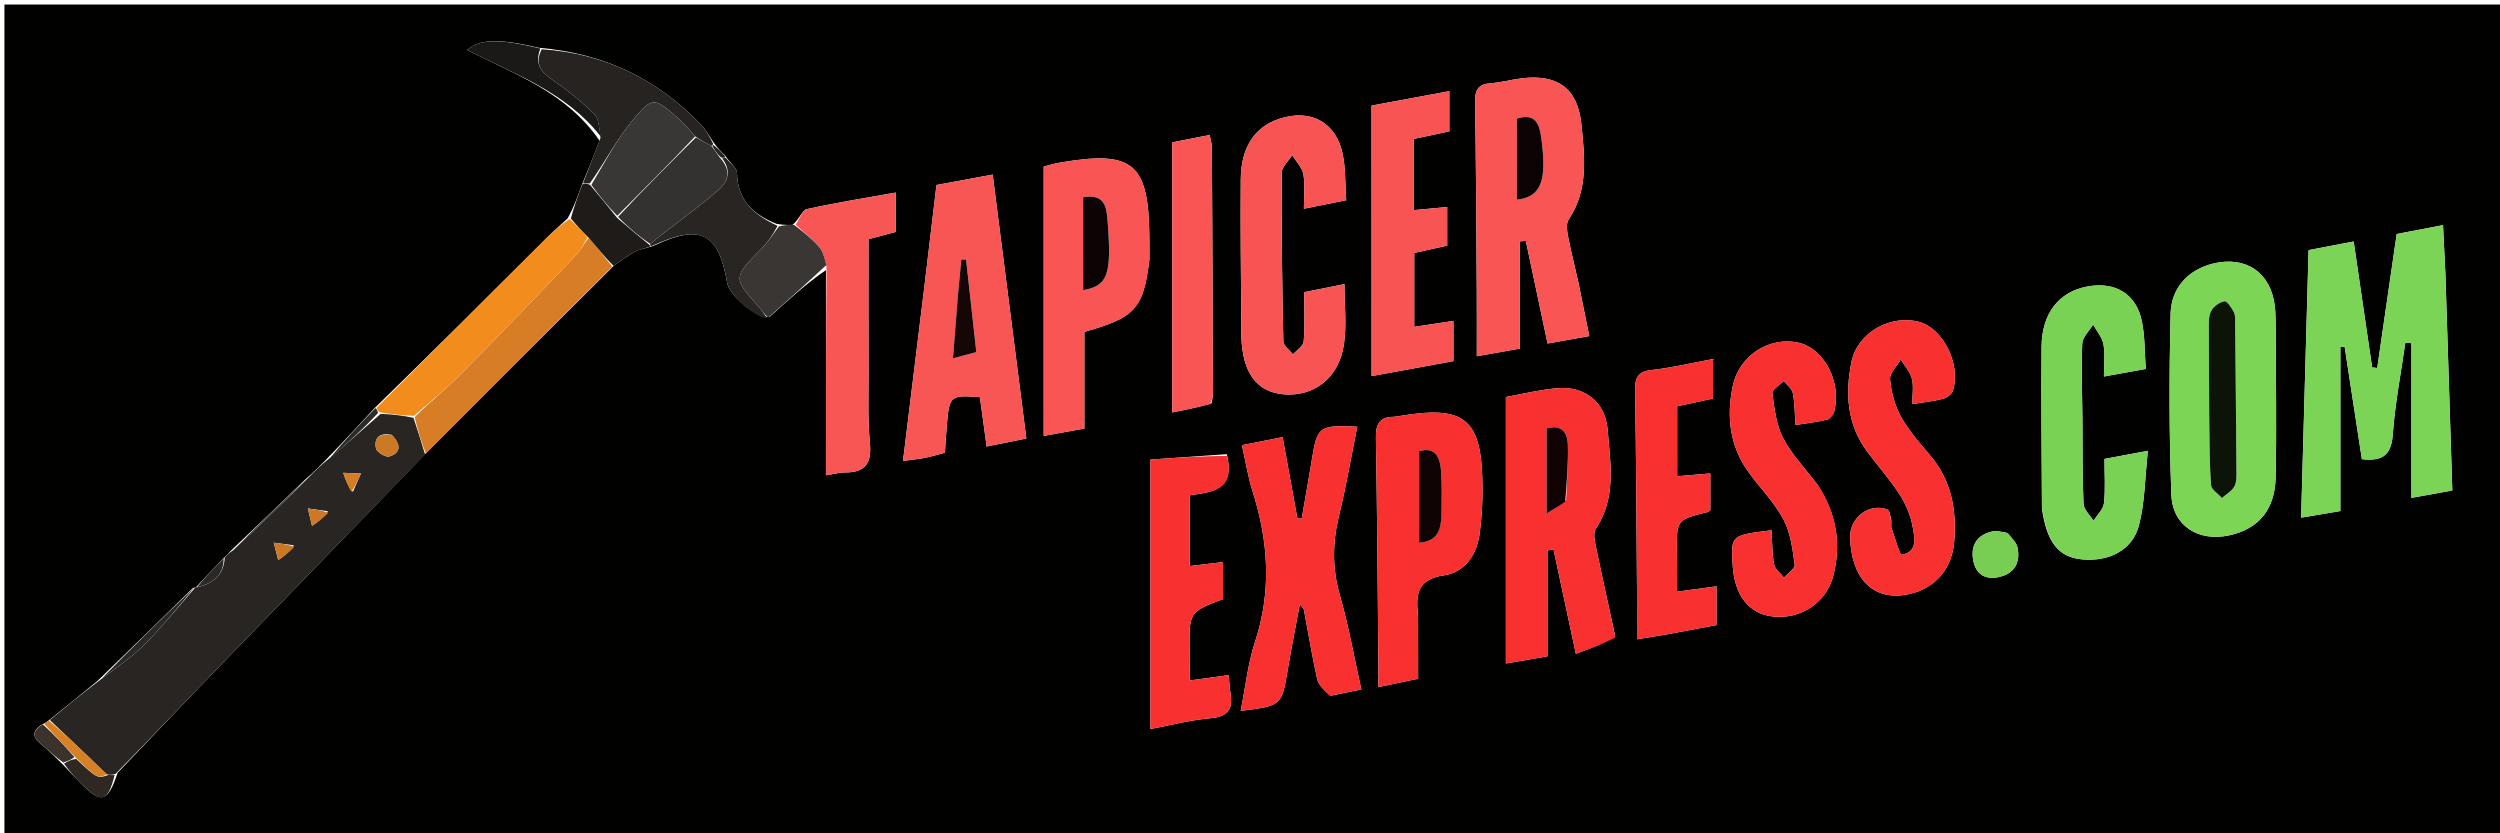 <svg version="1.1" id="Layer_1" xmlns="http://www.w3.org/2000/svg" xmlns:xlink="http://www.w3.org/1999/xlink" x="0px" y="0px"
	 width="100%" viewBox="0 0 600 200" enable-background="new 0 0 600 200" xml:space="preserve">
<path fill="#010100" opacity="1" stroke="none" 
	d="
M393,201 
	C262.041,201 131.582,201 1.061,201 
	C1.061,134.395 1.061,67.79 1.061,1.092 
	C200.876,1.092 400.752,1.092 600.814,1.092 
	C600.814,67.666 600.814,134.333 600.814,201 
	C531.79,201 462.645,201 393,201 
M9.964,173.946 
	C7.786,175.39 7.673,176.856 9.764,178.552 
	C11.528,179.983 13.165,181.57 15.227,183.647 
	C16.727,185.206 18.202,186.79 19.73,188.32 
	C24.328,192.926 25.91,192.468 28.227,185.481 
	C36.504,176.825 44.736,168.126 53.066,159.522 
	C69.359,142.694 85.707,125.917 102.414,108.566 
	C117.262,93.712 132.111,78.858 147.504,63.595 
	C149.117,62.517 150.664,61.316 152.367,60.405 
	C153.485,59.807 154.828,59.629 156.776,59.032 
	C168.179,53.654 172.415,55.77 174.521,67.896 
	C175.028,70.819 181.174,76.259 184.719,76.053 
	C189.184,71.997 193.649,67.942 198.224,64.833 
	C198.224,81.111 198.224,97.389 198.224,114.076 
	C200.491,113.712 201.602,113.368 202.708,113.384 
	C207.642,113.456 209.261,111.221 208.779,106.291 
	C208.23,100.674 208.467,94.977 208.447,89.314 
	C208.411,78.683 208.437,68.052 208.437,57.411 
	C210.795,56.78 212.988,56.192 214.979,55.659 
	C214.979,52.397 214.979,49.479 214.979,46.213 
	C207.585,47.539 200.544,48.652 193.601,50.2 
	C192.503,50.444 191.844,52.652 190.188,53.983 
	C189.129,53.998 188.07,54.012 186.379,53.723 
	C180.809,51.502 176.997,48.043 176.875,41.457 
	C176.852,40.255 175.147,39.084 173.999,37.283 
	C173.091,36.419 172.184,35.555 171.147,34.012 
	C170.212,32.66 169.438,31.153 168.315,29.98 
	C157.867,19.063 145.18,12.808 129.338,11.469 
	C119.785,9.222 115.124,9.334 112.097,11.994 
	C123.538,17.819 135.924,22.146 143.897,33.77 
	C142.57,37.182 141.243,40.593 139.577,44.532 
	C138.671,47.067 137.765,49.602 136.263,52.389 
	C134.565,53.96 132.813,55.477 131.176,57.11 
	C117.575,70.678 103.994,84.268 89.804,98.044 
	C86.136,102.011 82.468,105.978 78.279,110.286 
	C76.829,111.766 75.38,113.245 73.308,115.027 
	C67.467,120.664 61.625,126.301 55.346,132.237 
	C54.879,132.763 54.412,133.289 53.402,134.215 
	C51.246,136.457 49.09,138.699 47.007,140.969 
	C47.007,140.969 46.945,140.919 46.298,141.121 
	C38.837,148.425 31.375,155.729 23.389,163.421 
	C19.578,166.549 15.767,169.677 11.477,173.074 
	C11.18,173.287 10.884,173.499 9.964,173.946 
M586.893,65.541 
	C586.71,61.805 586.527,58.069 586.329,54.03 
	C582.115,54.837 578.734,55.485 575.207,56.161 
	C573.627,67.037 572.081,77.676 570.535,88.316 
	C570.128,88.273 569.72,88.23 569.313,88.186 
	C567.851,78.217 566.388,68.248 564.878,57.956 
	C561.018,58.696 557.642,59.342 554.058,60.029 
	C553.462,81.393 552.873,102.497 552.267,124.241 
	C555.771,123.649 558.759,123.143 561.687,122.648 
	C561.687,109.21 561.687,96.252 561.687,83.294 
	C562.03,83.279 562.373,83.264 562.716,83.25 
	C564.111,92.345 565.506,101.44 566.849,110.198 
	C572.248,110.832 573.947,108.814 574.287,104.126 
	C574.819,96.805 576.238,89.547 577.281,82.263 
	C577.766,82.292 578.252,82.32 578.737,82.349 
	C578.737,94.574 578.737,106.799 578.737,119.486 
	C582.457,118.816 585.354,118.294 588.558,117.716 
	C588.004,100.437 587.46,83.48 586.893,65.541 
M378.794,67.674 
	C377.943,63.947 377.012,60.235 376.288,56.484 
	C376.05,55.25 375.866,53.588 376.48,52.674 
	C381.265,45.556 380.325,37.625 379.544,29.91 
	C378.658,21.159 373.813,17.74 365.142,18.805 
	C362.669,19.109 360.233,19.795 357.757,19.974 
	C354.753,20.192 353.968,21.616 354.015,24.499 
	C354.258,39.648 354.321,54.801 354.425,69.952 
	C354.459,74.904 354.431,79.857 354.431,85.5 
	C358.209,84.83 361.208,84.298 364.772,83.666 
	C364.772,74.872 364.772,66.406 364.772,57.941 
	C365.245,57.89 365.718,57.839 366.191,57.788 
	C367.914,65.912 369.638,74.037 371.421,82.444 
	C374.98,81.811 378.028,81.268 381.427,80.662 
	C380.533,76.282 379.739,72.395 378.794,67.674 
M387.636,152.594 
	C386.08,145.445 384.481,138.305 383.007,131.14 
	C382.722,129.756 382.342,127.881 382.999,126.897 
	C388.006,119.404 386.473,111.129 385.831,103.107 
	C385.301,96.499 380.285,92.608 373.755,93.164 
	C369.53,93.524 365.364,94.575 361.407,95.275 
	C361.407,116.784 361.407,137.72 361.407,159.234 
	C364.907,158.633 367.904,158.118 371.387,157.519 
	C371.387,148.73 371.387,140.413 371.387,132.095 
	C371.874,132.029 372.362,131.963 372.849,131.897 
	C374.575,139.96 376.3,148.023 378.201,156.906 
	C381.859,155.561 384.809,154.476 387.636,152.594 
M546.17,78.628 
	C546.112,76.964 546.161,75.288 545.979,73.637 
	C545.076,65.48 539.064,61.311 531.11,63.267 
	C525.337,64.686 521.09,68.926 520.939,75.344 
	C520.597,89.816 520.575,104.318 521.133,118.78 
	C521.422,126.252 527.68,130.082 535,128.486 
	C541.996,126.961 545.984,122.394 546.154,114.571 
	C546.408,102.918 546.191,91.254 546.17,78.628 
M221.809,69.134 
	C220.122,82.881 218.436,96.628 216.718,110.626 
	C219.11,110.296 220.605,110.164 222.067,109.867 
	C223.644,109.546 225.19,109.07 226.783,108.653 
	C226.964,106.047 227.085,103.729 227.293,101.42 
	C227.871,95.022 228.233,94.746 235.179,95.334 
	C235.696,99.131 236.221,102.987 236.79,107.165 
	C240.212,106.474 243.065,105.898 246.321,105.24 
	C243.61,83.99 240.95,63.134 238.24,41.898 
	C233.495,42.777 229.303,43.554 224.752,44.397 
	C223.791,52.438 222.846,60.34 221.809,69.134 
M319.496,166.953 
	C321.747,166.489 323.998,166.024 326.714,165.464 
	C324.999,157.767 323.687,150.242 321.588,142.944 
	C319.726,136.47 319.775,130.269 321.354,123.801 
	C323.075,116.75 324.296,109.577 325.746,102.402 
	C316.49,101.992 316.144,102.284 314.804,110.568 
	C314.052,115.216 313.203,119.848 312.398,124.488 
	C312.058,124.47 311.718,124.452 311.378,124.435 
	C310.211,118.026 309.045,111.618 307.823,104.906 
	C304.368,105.593 301.36,106.19 298.054,106.847 
	C298.967,110.868 299.524,114.486 300.62,117.933 
	C304.44,129.947 305.209,141.871 301.196,154.075 
	C299.473,159.315 298.904,164.934 297.764,170.609 
	C307.651,169.368 307.61,169.361 309.085,160.569 
	C309.928,155.542 310.931,150.542 311.96,145.008 
	C312.605,145.858 312.882,146.061 312.928,146.307 
	C313.981,151.868 314.886,157.461 316.123,162.979 
	C316.452,164.444 317.789,165.684 319.496,166.953 
M297.922,79.352 
	C297.925,79.852 297.918,80.352 297.933,80.851 
	C298.183,89.373 301.563,94.018 307.95,94.622 
	C315.31,95.318 321.357,90.712 322.548,82.634 
	C323.234,77.986 322.673,73.154 322.673,68.183 
	C319.313,68.857 316.27,69.469 313.006,70.124 
	C313.006,74.317 313.203,78.152 312.882,81.943 
	C312.789,83.047 311.216,84.026 310.321,85.062 
	C309.515,84.023 308.029,82.998 308.005,81.941 
	C307.708,68.459 307.54,54.973 307.598,41.488 
	C307.604,40.067 309.253,38.652 310.14,37.235 
	C311.07,38.763 312.518,40.2 312.811,41.842 
	C313.264,44.39 312.93,47.078 312.93,50.099 
	C316.537,49.371 319.577,48.757 323.088,48.048 
	C322.818,44.137 322.974,40.441 322.236,36.932 
	C320.628,29.298 314.535,26.073 307.085,28.494 
	C301.217,30.402 297.863,35.268 297.787,42.926 
	C297.669,54.746 297.858,66.568 297.922,79.352 
M453.925,124.783 
	C453.625,123.919 453.538,122.486 452.992,122.281 
	C448.6,120.638 443.92,124.221 444.034,128.978 
	C444.264,138.586 449.302,143.937 457.04,142.792 
	C463.845,141.785 468.422,136.998 469.008,130.063 
	C469.66,122.337 468.318,115.174 463.046,109.061 
	C460.551,106.167 457.997,103.206 456.171,99.89 
	C454.71,97.236 453.885,94.036 453.62,91.005 
	C453.489,89.518 455.269,87.863 456.184,86.284 
	C457.107,87.805 458.431,89.225 458.847,90.873 
	C459.312,92.716 458.953,94.766 458.953,96.977 
	C461.812,96.515 464.132,96.3 466.35,95.704 
	C467.276,95.456 468.446,94.545 468.718,93.686 
	C470.68,87.476 466.306,78.785 460.614,77.259 
	C453.738,75.415 445.783,79.796 444.344,86.899 
	C442.826,94.396 443.263,101.861 448.116,108.368 
	C450.703,111.837 453.604,115.095 455.94,118.72 
	C457.417,121.014 458.561,123.733 459.033,126.406 
	C459.482,128.951 460.378,132.48 456.382,133.141 
	C455.935,133.215 454.757,128.944 453.95,126.677 
	C453.844,126.381 453.933,126.016 453.925,124.783 
M436.224,116.353 
	C433.408,112.644 430.077,109.205 427.942,105.139 
	C426.265,101.946 425.857,98.004 425.367,94.331 
	C425.257,93.507 427.152,92.415 428.124,91.446 
	C428.872,92.401 430.069,93.269 430.276,94.33 
	C430.742,96.72 430.718,99.205 430.919,102.002 
	C433.62,101.572 436.079,101.313 438.454,100.72 
	C439.175,100.54 440.002,99.527 440.209,98.745 
	C442.049,91.771 437.771,83.61 431.672,82.249 
	C424.694,80.692 417.437,85.274 415.879,92.585 
	C414.295,100.018 415.133,107.165 419.779,113.49 
	C422.535,117.243 425.905,120.648 428.055,124.71 
	C429.745,127.904 430.208,131.833 430.724,135.505 
	C430.851,136.413 429.064,137.589 428.157,138.642 
	C427.329,137.583 425.991,136.618 425.775,135.447 
	C425.284,132.775 425.342,130.002 425.177,127.265 
	C415.392,128.459 415.392,128.459 415.847,135.73 
	C416.292,142.86 419.685,147.233 425.317,147.935 
	C432.092,148.779 438.389,144.681 440.047,137.976 
	C441.884,130.551 440.841,123.461 436.224,116.353 
M275.865,62.191 
	C275.861,60.529 275.864,58.866 275.853,57.203 
	C275.733,39.14 272.019,35.99 254.372,39.027 
	C252.946,39.273 251.555,39.714 250.488,39.98 
	C250.488,61.628 250.488,82.844 250.488,104.616 
	C254.06,103.972 257.055,103.431 260.251,102.854 
	C260.251,94.767 260.251,87.163 260.251,79.65 
	C272.454,76.216 274.395,74.126 275.865,62.191 
M490.069,122.09 
	C491.209,130.101 493.993,133.667 499.554,134.238 
	C506.065,134.907 511.794,132.079 513.346,126.091 
	C514.79,120.519 514.791,114.573 515.493,108.195 
	C511.197,108.996 508.283,109.54 505.072,110.139 
	C505.072,113.825 505.329,117.33 504.952,120.765 
	C504.789,122.247 503.314,123.586 502.435,124.989 
	C501.6,123.629 500.102,122.298 500.042,120.904 
	C499.746,114.094 499.84,107.268 499.783,100.448 
	C499.734,94.459 499.48,88.463 499.736,82.488 
	C499.803,80.923 501.432,79.425 502.344,77.897 
	C503.208,79.468 504.526,80.958 504.829,82.632 
	C505.258,85.003 504.938,87.51 504.938,90.365 
	C508.493,89.72 511.394,89.195 514.99,88.543 
	C514.692,84.565 514.799,80.734 514.044,77.082 
	C512.691,70.526 507.665,67.531 500.991,68.76 
	C494.146,70.021 490.043,75.164 489.97,83.244 
	C489.856,95.885 490.007,108.529 490.069,122.09 
M340.338,147.871 
	C339.82,142.985 339.863,139.041 346.549,138.082 
	C351.445,137.379 354.419,133.23 355.106,128.156 
	C355.594,124.549 355.819,120.878 355.805,117.236 
	C355.742,100.41 351.769,97.084 335.398,99.924 
	C335.071,99.981 334.738,100.037 334.407,100.039 
	C330.897,100.066 330.159,101.985 330.215,105.215 
	C330.526,123.187 330.638,141.164 330.813,159.139 
	C330.831,160.926 330.816,162.714 330.816,164.904 
	C334.498,164.127 337.492,163.495 340.351,162.891 
	C340.351,157.771 340.351,153.283 340.338,147.871 
M329.18,66.499 
	C329.18,74.249 329.18,81.999 329.18,90.267 
	C336.333,88.956 342.492,87.828 348.824,86.667 
	C348.824,83.35 348.824,80.274 348.824,77.023 
	C345.59,77.509 342.674,77.947 339.42,78.437 
	C339.42,72.23 339.42,66.518 339.42,60.709 
	C342.285,60.072 344.848,59.503 347.33,58.951 
	C347.33,55.7 347.33,52.798 347.33,49.68 
	C344.4,49.955 341.852,50.194 339.33,50.431 
	C339.33,44.421 339.33,38.833 339.33,33.336 
	C342.411,32.681 345.141,32.1 347.841,31.527 
	C347.841,28.188 347.841,25.163 347.841,21.875 
	C341.377,23.074 335.369,24.188 329.173,25.337 
	C329.173,38.898 329.173,52.199 329.18,66.499 
M400.68,152.134 
	C404.538,151.41 408.396,150.686 411.962,150.017 
	C411.962,146.597 411.962,143.844 411.962,140.716 
	C408.81,141.143 406.061,141.515 402.471,142.001 
	C402.471,138.623 402.502,135.515 402.465,132.409 
	C402.373,124.741 402.362,124.745 409.857,122.884 
	C410.135,122.815 410.355,122.516 410.482,122.418 
	C410.482,119.42 410.482,116.546 410.482,113.626 
	C407.644,113.863 405.229,114.065 402.524,114.292 
	C402.524,108.385 402.524,102.978 402.524,97.509 
	C405.563,96.85 408.306,96.255 411.116,95.646 
	C411.116,92.512 411.116,89.501 411.116,86.166 
	C405.887,87.135 401.192,88.272 396.429,88.795 
	C393.138,89.156 392.372,90.575 392.421,93.629 
	C392.675,109.621 392.754,125.616 392.879,141.61 
	C392.909,145.408 392.883,149.206 392.883,153.429 
	C395.604,152.983 397.708,152.639 400.68,152.134 
M294.426,108.999 
	C288.13,109.446 281.834,109.892 276.102,110.299 
	C276.102,132.715 276.102,153.71 276.102,174.962 
	C281.328,173.982 285.862,172.764 290.466,172.378 
	C294.633,172.028 295.973,170.235 295.318,166.357 
	C295.084,164.975 295.038,163.561 294.893,162.022 
	C291.725,162.458 288.994,162.834 285.509,163.314 
	C285.509,160.684 285.536,158.571 285.505,156.46 
	C285.364,146.881 285.359,146.881 293.513,143.787 
	C293.513,140.884 293.513,138.003 293.513,134.902 
	C290.685,135.237 288.269,135.523 285.51,135.85 
	C285.51,130.095 285.51,124.681 285.51,118.855 
	C290.677,118.128 296.604,117.791 294.426,108.999 
M290.777,96.797 
	C290.896,95.983 291.122,95.168 291.119,94.354 
	C291.052,74.716 290.967,55.078 290.853,35.44 
	C290.848,34.533 290.55,33.628 290.328,32.386 
	C286.996,33.047 284.002,33.642 281.335,34.171 
	C281.335,56.019 281.335,77.269 281.335,98.984 
	C284.542,98.347 287.281,97.802 290.777,96.797 
M481.595,127.834 
	C480.471,127.716 479.285,127.308 478.234,127.534 
	C474.56,128.324 472.916,130.788 473.567,134.451 
	C474.164,137.806 476.443,139.224 479.743,138.485 
	C483.453,137.655 484.929,135.077 484.21,131.449 
	C483.976,130.268 482.938,129.247 481.595,127.834 
z"/>
<path fill="#7BD455" opacity="1" stroke="none" 
	d="
M586.904,66.032 
	C587.46,83.48 588.004,100.437 588.558,117.716 
	C585.354,118.294 582.457,118.816 578.737,119.486 
	C578.737,106.799 578.737,94.574 578.737,82.349 
	C578.252,82.32 577.766,82.292 577.281,82.263 
	C576.238,89.547 574.819,96.805 574.287,104.126 
	C573.947,108.814 572.248,110.832 566.849,110.198 
	C565.506,101.44 564.111,92.345 562.716,83.25 
	C562.373,83.264 562.03,83.279 561.687,83.294 
	C561.687,96.252 561.687,109.21 561.687,122.648 
	C558.759,123.143 555.771,123.649 552.267,124.241 
	C552.873,102.497 553.462,81.393 554.058,60.029 
	C557.642,59.342 561.018,58.696 564.878,57.956 
	C566.388,68.248 567.851,78.217 569.313,88.186 
	C569.72,88.23 570.128,88.273 570.535,88.316 
	C572.081,77.676 573.627,67.037 575.207,56.161 
	C578.734,55.485 582.115,54.837 586.329,54.03 
	C586.527,58.069 586.71,61.805 586.904,66.032 
z"/>
<path fill="#292522" opacity="1" stroke="none" 
	d="
M53.945,133.815 
	C54.412,133.289 54.879,132.763 55.944,132.077 
	C62.338,126.186 68.134,120.455 73.93,114.724 
	C75.38,113.245 76.829,111.766 78.918,110.102 
	C83.354,106.436 87.152,102.956 91.353,99.329 
	C94.19,99.442 96.624,99.701 99.245,100.282 
	C100.298,103.442 101.165,106.281 102.031,109.119 
	C85.707,125.917 69.359,142.694 53.066,159.522 
	C44.736,168.126 36.504,176.825 27.715,185.745 
	C26.8,186.008 26.397,186.007 25.69,185.867 
	C23.972,184.325 22.577,182.903 21.139,181.526 
	C18.09,178.607 15.018,175.711 11.956,172.805 
	C15.767,169.677 19.578,166.549 24.018,163.188 
	C28.063,160.172 31.745,157.652 34.831,154.541 
	C39.104,150.233 42.929,145.481 46.945,140.919 
	C46.945,140.919 47.007,140.969 47.337,140.938 
	C51.397,139.993 53.702,137.817 53.945,133.815 
M93.977,104.351 
	C91.271,103.798 89.685,104.914 90.235,107.631 
	C90.411,108.504 92.559,109.81 93.409,109.562 
	C96.029,108.796 96.451,106.92 93.977,104.351 
M70.543,130.873 
	C68.926,130.662 67.309,130.45 65.693,130.239 
	C66.054,131.638 66.415,133.038 66.776,134.437 
	C68.105,133.486 69.433,132.535 70.543,130.873 
M84.695,118.067 
	C85.338,116.592 85.981,115.117 86.624,113.641 
	C85.206,113.587 83.789,113.532 82.371,113.477 
	C82.897,114.993 83.422,116.51 84.695,118.067 
M78.726,122.703 
	C77.11,122.479 75.494,122.255 73.878,122.032 
	C74.216,123.424 74.553,124.816 74.89,126.208 
	C76.229,125.282 77.569,124.356 78.726,122.703 
z"/>
<path fill="#F95555" opacity="1" stroke="none" 
	d="
M378.869,68.09 
	C379.739,72.395 380.533,76.282 381.427,80.662 
	C378.028,81.268 374.98,81.811 371.421,82.444 
	C369.638,74.037 367.914,65.912 366.191,57.788 
	C365.718,57.839 365.245,57.89 364.772,57.941 
	C364.772,66.406 364.772,74.872 364.772,83.666 
	C361.208,84.298 358.209,84.83 354.431,85.5 
	C354.431,79.857 354.459,74.904 354.425,69.952 
	C354.321,54.801 354.258,39.648 354.015,24.499 
	C353.968,21.616 354.753,20.192 357.757,19.974 
	C360.233,19.795 362.669,19.109 365.142,18.805 
	C373.813,17.74 378.658,21.159 379.544,29.91 
	C380.325,37.625 381.265,45.556 376.48,52.674 
	C375.866,53.588 376.05,55.25 376.288,56.484 
	C377.012,60.235 377.943,63.947 378.869,68.09 
M364.056,36.553 
	C364.056,40.327 364.056,44.102 364.056,47.928 
	C369.948,47.229 371.314,43.44 369.881,32.917 
	C369.457,29.799 368.485,27.037 364.049,28.471 
	C364.049,30.963 364.049,33.279 364.056,36.553 
z"/>
<path fill="#F93030" opacity="1" stroke="none" 
	d="
M387.697,152.993 
	C384.809,154.476 381.859,155.561 378.201,156.906 
	C376.3,148.023 374.575,139.96 372.849,131.897 
	C372.362,131.963 371.874,132.029 371.387,132.095 
	C371.387,140.413 371.387,148.73 371.387,157.519 
	C367.904,158.118 364.907,158.633 361.407,159.234 
	C361.407,137.72 361.407,116.784 361.407,95.275 
	C365.364,94.575 369.53,93.524 373.755,93.164 
	C380.285,92.608 385.301,96.499 385.831,103.107 
	C386.473,111.129 388.006,119.404 382.999,126.897 
	C382.342,127.881 382.722,129.756 383.007,131.14 
	C384.481,138.305 386.08,145.445 387.697,152.993 
M375.864,120.031 
	C376.03,115.571 376.414,111.105 376.28,106.654 
	C376.2,103.959 374.939,101.769 371.192,102.806 
	C371.192,109.334 371.192,115.856 371.192,123.226 
	C373.034,122.138 374.243,121.425 375.864,120.031 
z"/>
<path fill="#7CD555" opacity="1" stroke="none" 
	d="
M546.172,79.112 
	C546.191,91.254 546.408,102.918 546.154,114.571 
	C545.984,122.394 541.996,126.961 535,128.486 
	C527.68,130.082 521.422,126.252 521.133,118.78 
	C520.575,104.318 520.597,89.816 520.939,75.344 
	C521.09,68.926 525.337,64.686 531.11,63.267 
	C539.064,61.311 545.076,65.48 545.979,73.637 
	C546.161,75.288 546.112,76.964 546.172,79.112 
M530.23,101.493 
	C530.332,106.474 530.279,111.467 530.657,116.428 
	C530.74,117.515 532.354,118.486 533.263,119.511 
	C534.292,118.598 535.649,117.859 536.256,116.721 
	C536.832,115.64 536.75,114.14 536.741,112.826 
	C536.666,101.192 536.548,89.558 536.425,77.925 
	C536.415,76.931 536.548,75.81 536.143,74.978 
	C535.621,73.908 534.474,72.209 533.86,72.315 
	C532.661,72.52 531.229,73.577 530.664,74.678 
	C530.032,75.908 530.13,77.577 530.128,79.055 
	C530.119,86.202 530.184,93.349 530.23,101.493 
z"/>
<path fill="#F85555" opacity="1" stroke="none" 
	d="
M221.855,68.688 
	C222.846,60.34 223.791,52.438 224.752,44.397 
	C229.303,43.554 233.495,42.777 238.24,41.898 
	C240.95,63.134 243.61,83.99 246.321,105.24 
	C243.065,105.898 240.212,106.474 236.79,107.165 
	C236.221,102.987 235.696,99.131 235.179,95.334 
	C228.233,94.746 227.871,95.022 227.293,101.42 
	C227.085,103.729 226.964,106.047 226.783,108.653 
	C225.19,109.07 223.644,109.546 222.067,109.867 
	C220.605,110.164 219.11,110.296 216.718,110.626 
	C218.436,96.628 220.122,82.881 221.855,68.688 
M229.885,71.274 
	C229.506,76.011 229.127,80.747 228.707,85.995 
	C231.012,85.383 232.531,84.98 234.318,84.506 
	C233.474,76.889 232.667,69.6 231.859,62.312 
	C231.476,62.296 231.093,62.28 230.71,62.265 
	C230.452,64.964 230.193,67.663 229.885,71.274 
z"/>
<path fill="#F83030" opacity="1" stroke="none" 
	d="
M319.079,166.99 
	C317.789,165.684 316.452,164.444 316.123,162.979 
	C314.886,157.461 313.981,151.868 312.928,146.307 
	C312.882,146.061 312.605,145.858 311.96,145.008 
	C310.931,150.542 309.928,155.542 309.085,160.569 
	C307.61,169.361 307.651,169.368 297.764,170.609 
	C298.904,164.934 299.473,159.315 301.196,154.075 
	C305.209,141.871 304.44,129.947 300.62,117.933 
	C299.524,114.486 298.967,110.868 298.054,106.847 
	C301.36,106.19 304.368,105.593 307.823,104.906 
	C309.045,111.618 310.211,118.026 311.378,124.435 
	C311.718,124.452 312.058,124.47 312.398,124.488 
	C313.203,119.848 314.052,115.216 314.804,110.568 
	C316.144,102.284 316.49,101.992 325.746,102.402 
	C324.296,109.577 323.075,116.75 321.354,123.801 
	C319.775,130.269 319.726,136.47 321.588,142.944 
	C323.687,150.242 324.999,157.767 326.714,165.464 
	C323.998,166.024 321.747,166.489 319.079,166.99 
z"/>
<path fill="#F85454" opacity="1" stroke="none" 
	d="
M297.92,78.871 
	C297.858,66.568 297.669,54.746 297.787,42.926 
	C297.863,35.268 301.217,30.402 307.085,28.494 
	C314.535,26.073 320.628,29.298 322.236,36.932 
	C322.974,40.441 322.818,44.137 323.088,48.048 
	C319.577,48.757 316.537,49.371 312.93,50.099 
	C312.93,47.078 313.264,44.39 312.811,41.842 
	C312.518,40.2 311.07,38.763 310.14,37.235 
	C309.253,38.652 307.604,40.067 307.598,41.488 
	C307.54,54.973 307.708,68.459 308.005,81.941 
	C308.029,82.998 309.515,84.023 310.321,85.062 
	C311.216,84.026 312.789,83.047 312.882,81.943 
	C313.203,78.152 313.006,74.317 313.006,70.124 
	C316.27,69.469 319.313,68.857 322.673,68.183 
	C322.673,73.154 323.234,77.986 322.548,82.634 
	C321.357,90.712 315.31,95.318 307.95,94.622 
	C301.563,94.018 298.183,89.373 297.933,80.851 
	C297.918,80.352 297.925,79.852 297.92,78.871 
z"/>
<path fill="#F83030" opacity="1" stroke="none" 
	d="
M453.928,125.233 
	C453.933,126.016 453.844,126.381 453.95,126.677 
	C454.757,128.944 455.935,133.215 456.382,133.141 
	C460.378,132.48 459.482,128.951 459.033,126.406 
	C458.561,123.733 457.417,121.014 455.94,118.72 
	C453.604,115.095 450.703,111.837 448.116,108.368 
	C443.263,101.861 442.826,94.396 444.344,86.899 
	C445.783,79.796 453.738,75.415 460.614,77.259 
	C466.306,78.785 470.68,87.476 468.718,93.686 
	C468.446,94.545 467.276,95.456 466.35,95.704 
	C464.132,96.3 461.812,96.515 458.953,96.977 
	C458.953,94.766 459.312,92.716 458.847,90.873 
	C458.431,89.225 457.107,87.805 456.184,86.284 
	C455.269,87.863 453.489,89.518 453.62,91.005 
	C453.885,94.036 454.71,97.236 456.171,99.89 
	C457.997,103.206 460.551,106.167 463.046,109.061 
	C468.318,115.174 469.66,122.337 469.008,130.063 
	C468.422,136.998 463.845,141.785 457.04,142.792 
	C449.302,143.937 444.264,138.586 444.034,128.978 
	C443.92,124.221 448.6,120.638 452.992,122.281 
	C453.538,122.486 453.625,123.919 453.928,125.233 
z"/>
<path fill="#F93030" opacity="1" stroke="none" 
	d="
M436.448,116.645 
	C440.841,123.461 441.884,130.551 440.047,137.976 
	C438.389,144.681 432.092,148.779 425.317,147.935 
	C419.685,147.233 416.292,142.86 415.847,135.73 
	C415.392,128.459 415.392,128.459 425.177,127.265 
	C425.342,130.002 425.284,132.775 425.775,135.447 
	C425.991,136.618 427.329,137.583 428.157,138.642 
	C429.064,137.589 430.851,136.413 430.724,135.505 
	C430.208,131.833 429.745,127.904 428.055,124.71 
	C425.905,120.648 422.535,117.243 419.779,113.49 
	C415.133,107.165 414.295,100.018 415.879,92.585 
	C417.437,85.274 424.694,80.692 431.672,82.249 
	C437.771,83.61 442.049,91.771 440.209,98.745 
	C440.002,99.527 439.175,100.54 438.454,100.72 
	C436.079,101.313 433.62,101.572 430.919,102.002 
	C430.718,99.205 430.742,96.72 430.276,94.33 
	C430.069,93.269 428.872,92.401 428.124,91.446 
	C427.152,92.415 425.257,93.507 425.367,94.331 
	C425.857,98.004 426.265,101.946 427.942,105.139 
	C430.077,109.205 433.408,112.644 436.448,116.645 
z"/>
<path fill="#F95555" opacity="1" stroke="none" 
	d="
M275.851,62.647 
	C274.395,74.126 272.454,76.216 260.251,79.65 
	C260.251,87.163 260.251,94.767 260.251,102.854 
	C257.055,103.431 254.06,103.972 250.488,104.616 
	C250.488,82.844 250.488,61.628 250.488,39.98 
	C251.555,39.714 252.946,39.273 254.372,39.027 
	C272.019,35.99 275.733,39.14 275.853,57.203 
	C275.864,58.866 275.861,60.529 275.851,62.647 
M259.967,53.655 
	C259.967,58.961 259.967,64.266 259.967,69.639 
	C265.92,68.548 266.831,65.956 265.823,53.056 
	C265.576,49.906 265.285,46.426 259.963,47.332 
	C259.963,49.123 259.963,50.916 259.967,53.655 
z"/>
<path fill="#7AD254" opacity="1" stroke="none" 
	d="
M490.057,121.631 
	C490.007,108.529 489.856,95.885 489.97,83.244 
	C490.043,75.164 494.146,70.021 500.991,68.76 
	C507.665,67.531 512.691,70.526 514.044,77.082 
	C514.799,80.734 514.692,84.565 514.99,88.543 
	C511.394,89.195 508.493,89.72 504.938,90.365 
	C504.938,87.51 505.258,85.003 504.829,82.632 
	C504.526,80.958 503.208,79.468 502.344,77.897 
	C501.432,79.425 499.803,80.923 499.736,82.488 
	C499.48,88.463 499.734,94.459 499.783,100.448 
	C499.84,107.268 499.746,114.094 500.042,120.904 
	C500.102,122.298 501.6,123.629 502.435,124.989 
	C503.314,123.586 504.789,122.247 504.952,120.765 
	C505.329,117.33 505.072,113.825 505.072,110.139 
	C508.283,109.54 511.197,108.996 515.493,108.195 
	C514.791,114.573 514.79,120.519 513.346,126.091 
	C511.794,132.079 506.065,134.907 499.554,134.238 
	C493.993,133.667 491.209,130.101 490.057,121.631 
z"/>
<path fill="#F93030" opacity="1" stroke="none" 
	d="
M340.344,148.334 
	C340.351,153.283 340.351,157.771 340.351,162.891 
	C337.492,163.495 334.498,164.127 330.816,164.904 
	C330.816,162.714 330.831,160.926 330.813,159.139 
	C330.638,141.164 330.526,123.187 330.215,105.215 
	C330.159,101.985 330.897,100.066 334.407,100.039 
	C334.738,100.037 335.071,99.981 335.398,99.924 
	C351.769,97.084 355.742,100.41 355.805,117.236 
	C355.819,120.878 355.594,124.549 355.106,128.156 
	C354.419,133.23 351.445,137.379 346.549,138.082 
	C339.863,139.041 339.82,142.985 340.344,148.334 
M345.981,123.138 
	C345.952,119.647 346.136,116.137 345.828,112.671 
	C345.561,109.659 344.395,107.14 340.566,108.299 
	C340.566,115.685 340.566,122.853 340.566,130.258 
	C345.025,129.923 345.799,127.228 345.981,123.138 
z"/>
<path fill="#F85454" opacity="1" stroke="none" 
	d="
M329.177,65.999 
	C329.173,52.199 329.173,38.898 329.173,25.337 
	C335.369,24.188 341.377,23.074 347.841,21.875 
	C347.841,25.163 347.841,28.188 347.841,31.527 
	C345.141,32.1 342.411,32.681 339.33,33.336 
	C339.33,38.833 339.33,44.421 339.33,50.431 
	C341.852,50.194 344.4,49.955 347.33,49.68 
	C347.33,52.798 347.33,55.7 347.33,58.951 
	C344.848,59.503 342.285,60.072 339.42,60.709 
	C339.42,66.518 339.42,72.23 339.42,78.437 
	C342.674,77.947 345.59,77.509 348.824,77.023 
	C348.824,80.274 348.824,83.35 348.824,86.667 
	C342.492,87.828 336.333,88.956 329.18,90.267 
	C329.18,81.999 329.18,74.249 329.177,65.999 
z"/>
<path fill="#F93030" opacity="1" stroke="none" 
	d="
M400.246,152.214 
	C397.708,152.639 395.604,152.983 392.883,153.429 
	C392.883,149.206 392.909,145.408 392.879,141.61 
	C392.754,125.616 392.675,109.621 392.421,93.629 
	C392.372,90.575 393.138,89.156 396.429,88.795 
	C401.192,88.272 405.887,87.135 411.116,86.166 
	C411.116,89.501 411.116,92.512 411.116,95.646 
	C408.306,96.255 405.563,96.85 402.524,97.509 
	C402.524,102.978 402.524,108.385 402.524,114.292 
	C405.229,114.065 407.644,113.863 410.482,113.626 
	C410.482,116.546 410.482,119.42 410.482,122.418 
	C410.355,122.516 410.135,122.815 409.857,122.884 
	C402.362,124.745 402.373,124.741 402.465,132.409 
	C402.502,135.515 402.471,138.623 402.471,142.001 
	C406.061,141.515 408.81,141.143 411.962,140.716 
	C411.962,143.844 411.962,146.597 411.962,150.017 
	C408.396,150.686 404.538,151.41 400.246,152.214 
z"/>
<path fill="#F93030" opacity="1" stroke="none" 
	d="
M294.481,109.426 
	C296.604,117.791 290.677,118.128 285.51,118.855 
	C285.51,124.681 285.51,130.095 285.51,135.85 
	C288.269,135.523 290.685,135.237 293.513,134.902 
	C293.513,138.003 293.513,140.884 293.513,143.787 
	C285.359,146.881 285.364,146.881 285.505,156.46 
	C285.536,158.571 285.509,160.684 285.509,163.314 
	C288.994,162.834 291.725,162.458 294.893,162.022 
	C295.038,163.561 295.084,164.975 295.318,166.357 
	C295.973,170.235 294.633,172.028 290.466,172.378 
	C285.862,172.764 281.328,173.982 276.102,174.962 
	C276.102,153.71 276.102,132.715 276.102,110.299 
	C281.834,109.892 288.13,109.446 294.481,109.426 
z"/>
<path fill="#F85555" opacity="1" stroke="none" 
	d="
M190.981,53.952 
	C191.844,52.652 192.503,50.444 193.601,50.2 
	C200.544,48.652 207.585,47.539 214.979,46.213 
	C214.979,49.479 214.979,52.397 214.979,55.659 
	C212.988,56.192 210.795,56.78 208.437,57.411 
	C208.437,68.052 208.411,78.683 208.447,89.314 
	C208.467,94.977 208.23,100.674 208.779,106.291 
	C209.261,111.221 207.642,113.456 202.708,113.384 
	C201.602,113.368 200.491,113.712 198.224,114.076 
	C198.224,97.389 198.224,81.111 198.361,64.102 
	C197.898,62.015 197.567,60.426 196.639,59.354 
	C194.939,57.392 192.887,55.736 190.981,53.952 
z"/>
<path fill="#FA5555" opacity="1" stroke="none" 
	d="
M290.399,97.027 
	C287.281,97.802 284.542,98.347 281.335,98.984 
	C281.335,77.269 281.335,56.019 281.335,34.171 
	C284.002,33.642 286.996,33.047 290.328,32.386 
	C290.55,33.628 290.848,34.533 290.853,35.44 
	C290.967,55.078 291.052,74.716 291.119,94.354 
	C291.122,95.168 290.896,95.983 290.399,97.027 
z"/>
<path fill="#D67D26" opacity="1" stroke="none" 
	d="
M102.222,108.843 
	C101.165,106.281 100.298,103.442 99.524,100.108 
	C103.219,96.427 107.015,93.431 110.39,90.02 
	C119.832,80.476 129.124,70.784 138.403,61.082 
	C139.505,59.929 140.157,58.345 141.321,57.1 
	C143.403,59.494 145.181,61.749 146.96,64.004 
	C132.111,78.858 117.262,93.712 102.222,108.843 
z"/>
<path fill="#F18C1D" opacity="1" stroke="none" 
	d="
M141.017,56.961 
	C140.157,58.345 139.505,59.929 138.403,61.082 
	C129.124,70.784 119.832,80.476 110.39,90.02 
	C107.015,93.431 103.219,96.427 99.337,99.786 
	C96.624,99.701 94.19,99.442 91.138,98.95 
	C90.483,98.428 90.445,98.14 90.408,97.852 
	C103.994,84.268 117.575,70.678 131.176,57.11 
	C132.813,55.477 134.565,53.96 136.708,52.553 
	C138.441,54.132 139.729,55.546 141.017,56.961 
z"/>
<path fill="#272321" opacity="1" stroke="none" 
	d="
M139.916,44.004 
	C141.243,40.593 142.57,37.182 144.116,33.112 
	C143.79,30.711 143.755,28.442 142.603,27.327 
	C139.414,24.242 135.901,21.432 132.242,18.912 
	C129.431,16.976 128.465,14.912 130.009,11.824 
	C145.18,12.808 157.867,19.063 168.315,29.98 
	C169.438,31.153 170.212,32.66 171.133,34.44 
	C171.119,34.868 170.963,35.036 170.655,34.957 
	C169.239,34.248 168.13,33.619 166.843,32.707 
	C165.294,30.99 164.033,29.427 162.532,28.144 
	C156.998,23.412 156.596,23.137 151.892,28.777 
	C148.025,33.414 145.18,38.903 141.554,44.013 
	C140.79,44.01 140.353,44.007 139.916,44.004 
z"/>
<path fill="#282523" opacity="1" stroke="none" 
	d="
M184.1,76.376 
	C181.174,76.259 175.028,70.819 174.521,67.896 
	C172.415,55.77 168.179,53.654 156.402,59.047 
	C156.028,59.062 155.978,58.868 156.082,58.553 
	C157.982,56.898 159.803,55.589 161.571,54.211 
	C165.295,51.309 169.138,48.534 172.648,45.39 
	C174.995,43.288 175.346,40.581 173.302,37.979 
	C173.811,37.937 174.015,37.918 174.219,37.899 
	C175.147,39.084 176.852,40.255 176.875,41.457 
	C176.997,48.043 180.809,51.502 186.609,54.203 
	C185.494,56.346 184.275,58.133 182.783,59.651 
	C175.861,66.694 175.842,66.66 182.374,73.95 
	C183.032,74.684 183.529,75.564 184.1,76.376 
z"/>
<path fill="#393634" opacity="1" stroke="none" 
	d="
M184.409,76.214 
	C183.529,75.564 183.032,74.684 182.374,73.95 
	C175.842,66.66 175.861,66.694 182.783,59.651 
	C184.275,58.133 185.494,56.346 186.925,54.355 
	C188.07,54.012 189.129,53.998 190.585,53.968 
	C192.887,55.736 194.939,57.392 196.639,59.354 
	C197.567,60.426 197.898,62.015 198.307,63.629 
	C193.649,67.942 189.184,71.997 184.409,76.214 
z"/>
<path fill="#1B1917" opacity="1" stroke="none" 
	d="
M129.674,11.646 
	C128.465,14.912 129.431,16.976 132.242,18.912 
	C135.901,21.432 139.414,24.242 142.603,27.327 
	C143.755,28.442 143.79,30.711 144.144,32.734 
	C135.924,22.146 123.538,17.819 112.097,11.994 
	C115.124,9.334 119.785,9.222 129.674,11.646 
z"/>
<path fill="#1E1B19" opacity="1" stroke="none" 
	d="
M139.747,44.268 
	C140.353,44.007 140.79,44.01 141.604,44.37 
	C143.976,47.172 145.971,49.617 148.148,52.34 
	C150.879,54.7 153.429,56.784 155.978,58.868 
	C155.978,58.868 156.028,59.062 156.049,59.163 
	C154.828,59.629 153.485,59.807 152.367,60.405 
	C150.664,61.316 149.117,62.517 147.232,63.8 
	C145.181,61.749 143.403,59.494 141.321,57.1 
	C139.729,55.546 138.441,54.132 137.005,52.427 
	C137.765,49.602 138.671,47.067 139.747,44.268 
z"/>
<path fill="#77CE52" opacity="1" stroke="none" 
	d="
M481.931,127.994 
	C482.938,129.247 483.976,130.268 484.21,131.449 
	C484.929,135.077 483.453,137.655 479.743,138.485 
	C476.443,139.224 474.164,137.806 473.567,134.451 
	C472.916,130.788 474.56,128.324 478.234,127.534 
	C479.285,127.308 480.471,127.716 481.931,127.994 
z"/>
<path fill="#2A2928" opacity="1" stroke="none" 
	d="
M46.622,141.02 
	C42.929,145.481 39.104,150.233 34.831,154.541 
	C31.745,157.652 28.063,160.172 24.28,162.995 
	C31.375,155.729 38.837,148.425 46.622,141.02 
z"/>
<path fill="#2E2722" opacity="1" stroke="none" 
	d="
M25.994,186.007 
	C26.397,186.007 26.8,186.008 27.503,186.011 
	C25.91,192.468 24.328,192.926 19.73,188.32 
	C18.202,186.79 16.727,185.206 15.367,183.288 
	C16.33,182.617 17.153,182.306 18.28,182.143 
	C23.354,186.868 23.354,186.868 25.994,186.007 
z"/>
<path fill="#2C2B27" opacity="1" stroke="none" 
	d="
M73.619,114.876 
	C68.134,120.455 62.338,126.186 56.163,131.927 
	C61.625,126.301 67.467,120.664 73.619,114.876 
z"/>
<path fill="#D88124" opacity="1" stroke="none" 
	d="
M25.69,185.867 
	C23.354,186.868 23.354,186.868 18.149,181.837 
	C15.338,178.826 12.963,176.269 10.587,173.711 
	C10.884,173.499 11.18,173.287 11.716,172.94 
	C15.018,175.711 18.09,178.607 21.139,181.526 
	C22.577,182.903 23.972,184.325 25.69,185.867 
z"/>
<path fill="#3B322C" opacity="1" stroke="none" 
	d="
M10.275,173.829 
	C12.963,176.269 15.338,178.826 17.845,181.69 
	C17.153,182.306 16.33,182.617 15.183,183.008 
	C13.165,181.57 11.528,179.983 9.764,178.552 
	C7.673,176.856 7.786,175.39 10.275,173.829 
z"/>
<path fill="#2C2B27" opacity="1" stroke="none" 
	d="
M90.106,97.948 
	C90.445,98.14 90.483,98.428 90.735,99.096 
	C87.152,102.956 83.354,106.436 79.179,109.931 
	C82.468,105.978 86.136,102.011 90.106,97.948 
z"/>
<path fill="#2A2928" opacity="1" stroke="none" 
	d="
M53.674,134.015 
	C53.702,137.817 51.397,139.993 47.3,140.924 
	C49.09,138.699 51.246,136.457 53.674,134.015 
z"/>
<path fill="#272321" opacity="1" stroke="none" 
	d="
M174.109,37.591 
	C174.015,37.918 173.811,37.937 173.049,37.799 
	C171.982,36.773 171.473,35.905 170.963,35.036 
	C170.963,35.036 171.119,34.868 171.197,34.78 
	C172.184,35.555 173.091,36.419 174.109,37.591 
z"/>
<path fill="#CC7925" opacity="1" stroke="none" 
	d="
M94.278,104.555 
	C96.451,106.92 96.029,108.796 93.409,109.562 
	C92.559,109.81 90.411,108.504 90.235,107.631 
	C89.685,104.914 91.271,103.798 94.278,104.555 
z"/>
<path fill="#CC7825" opacity="1" stroke="none" 
	d="
M70.652,131.228 
	C69.433,132.535 68.105,133.486 66.776,134.437 
	C66.415,133.038 66.054,131.638 65.693,130.239 
	C67.309,130.45 68.926,130.662 70.652,131.228 
z"/>
<path fill="#D37D26" opacity="1" stroke="none" 
	d="
M84.322,118.047 
	C83.422,116.51 82.897,114.993 82.371,113.477 
	C83.789,113.532 85.206,113.587 86.624,113.641 
	C85.981,115.117 85.338,116.592 84.322,118.047 
z"/>
<path fill="#CC7825" opacity="1" stroke="none" 
	d="
M78.817,123.067 
	C77.569,124.356 76.229,125.282 74.89,126.208 
	C74.553,124.816 74.216,123.424 73.878,122.032 
	C75.494,122.255 77.11,122.479 78.817,123.067 
z"/>
<path fill="#0C0404" opacity="1" stroke="none" 
	d="
M364.053,36.074 
	C364.049,33.279 364.049,30.963 364.049,28.471 
	C368.485,27.037 369.457,29.799 369.881,32.917 
	C371.314,43.44 369.948,47.229 364.056,47.928 
	C364.056,44.102 364.056,40.327 364.053,36.074 
z"/>
<path fill="#110303" opacity="1" stroke="none" 
	d="
M375.658,120.371 
	C374.243,121.425 373.034,122.138 371.192,123.226 
	C371.192,115.856 371.192,109.334 371.192,102.806 
	C374.939,101.769 376.2,103.959 376.28,106.654 
	C376.414,111.105 376.03,115.571 375.658,120.371 
z"/>
<path fill="#0C1408" opacity="1" stroke="none" 
	d="
M530.226,100.994 
	C530.184,93.349 530.119,86.202 530.128,79.055 
	C530.13,77.577 530.032,75.908 530.664,74.678 
	C531.229,73.577 532.661,72.52 533.86,72.315 
	C534.474,72.209 535.621,73.908 536.143,74.978 
	C536.548,75.81 536.415,76.931 536.425,77.925 
	C536.548,89.558 536.666,101.192 536.741,112.826 
	C536.75,114.14 536.832,115.64 536.256,116.721 
	C535.649,117.859 534.292,118.598 533.263,119.511 
	C532.354,118.486 530.74,117.515 530.657,116.428 
	C530.279,111.467 530.332,106.474 530.226,100.994 
z"/>
<path fill="#160707" opacity="1" stroke="none" 
	d="
M229.909,70.818 
	C230.193,67.663 230.452,64.964 230.71,62.265 
	C231.093,62.28 231.476,62.296 231.859,62.312 
	C232.667,69.6 233.474,76.889 234.318,84.506 
	C232.531,84.98 231.012,85.383 228.707,85.995 
	C229.127,80.747 229.506,76.011 229.909,70.818 
z"/>
<path fill="#0C0404" opacity="1" stroke="none" 
	d="
M259.965,53.182 
	C259.963,50.916 259.963,49.123 259.963,47.332 
	C265.285,46.426 265.576,49.906 265.823,53.056 
	C266.831,65.956 265.92,68.548 259.967,69.639 
	C259.967,64.266 259.967,58.961 259.965,53.182 
z"/>
<path fill="#0F0303" opacity="1" stroke="none" 
	d="
M345.975,123.587 
	C345.799,127.228 345.025,129.923 340.566,130.258 
	C340.566,122.853 340.566,115.685 340.566,108.299 
	C344.395,107.14 345.561,109.659 345.828,112.671 
	C346.136,116.137 345.952,119.647 345.975,123.587 
z"/>
<path fill="#343230" opacity="1" stroke="none" 
	d="
M170.655,34.957 
	C171.473,35.905 171.982,36.773 172.744,37.821 
	C175.346,40.581 174.995,43.288 172.648,45.39 
	C169.138,48.534 165.295,51.309 161.571,54.211 
	C159.803,55.589 157.982,56.898 156.082,58.553 
	C153.429,56.784 150.879,54.7 148.33,52.053 
	C154.562,45.323 160.792,39.157 167.022,32.99 
	C168.13,33.619 169.239,34.248 170.655,34.957 
z"/>
<path fill="#383735" opacity="1" stroke="none" 
	d="
M166.843,32.707 
	C160.792,39.157 154.562,45.323 148.149,51.776 
	C145.971,49.617 143.976,47.172 141.931,44.37 
	C145.18,38.903 148.025,33.414 151.892,28.777 
	C156.596,23.137 156.998,23.412 162.532,28.144 
	C164.033,29.427 165.294,30.99 166.843,32.707 
z"/>
</svg>